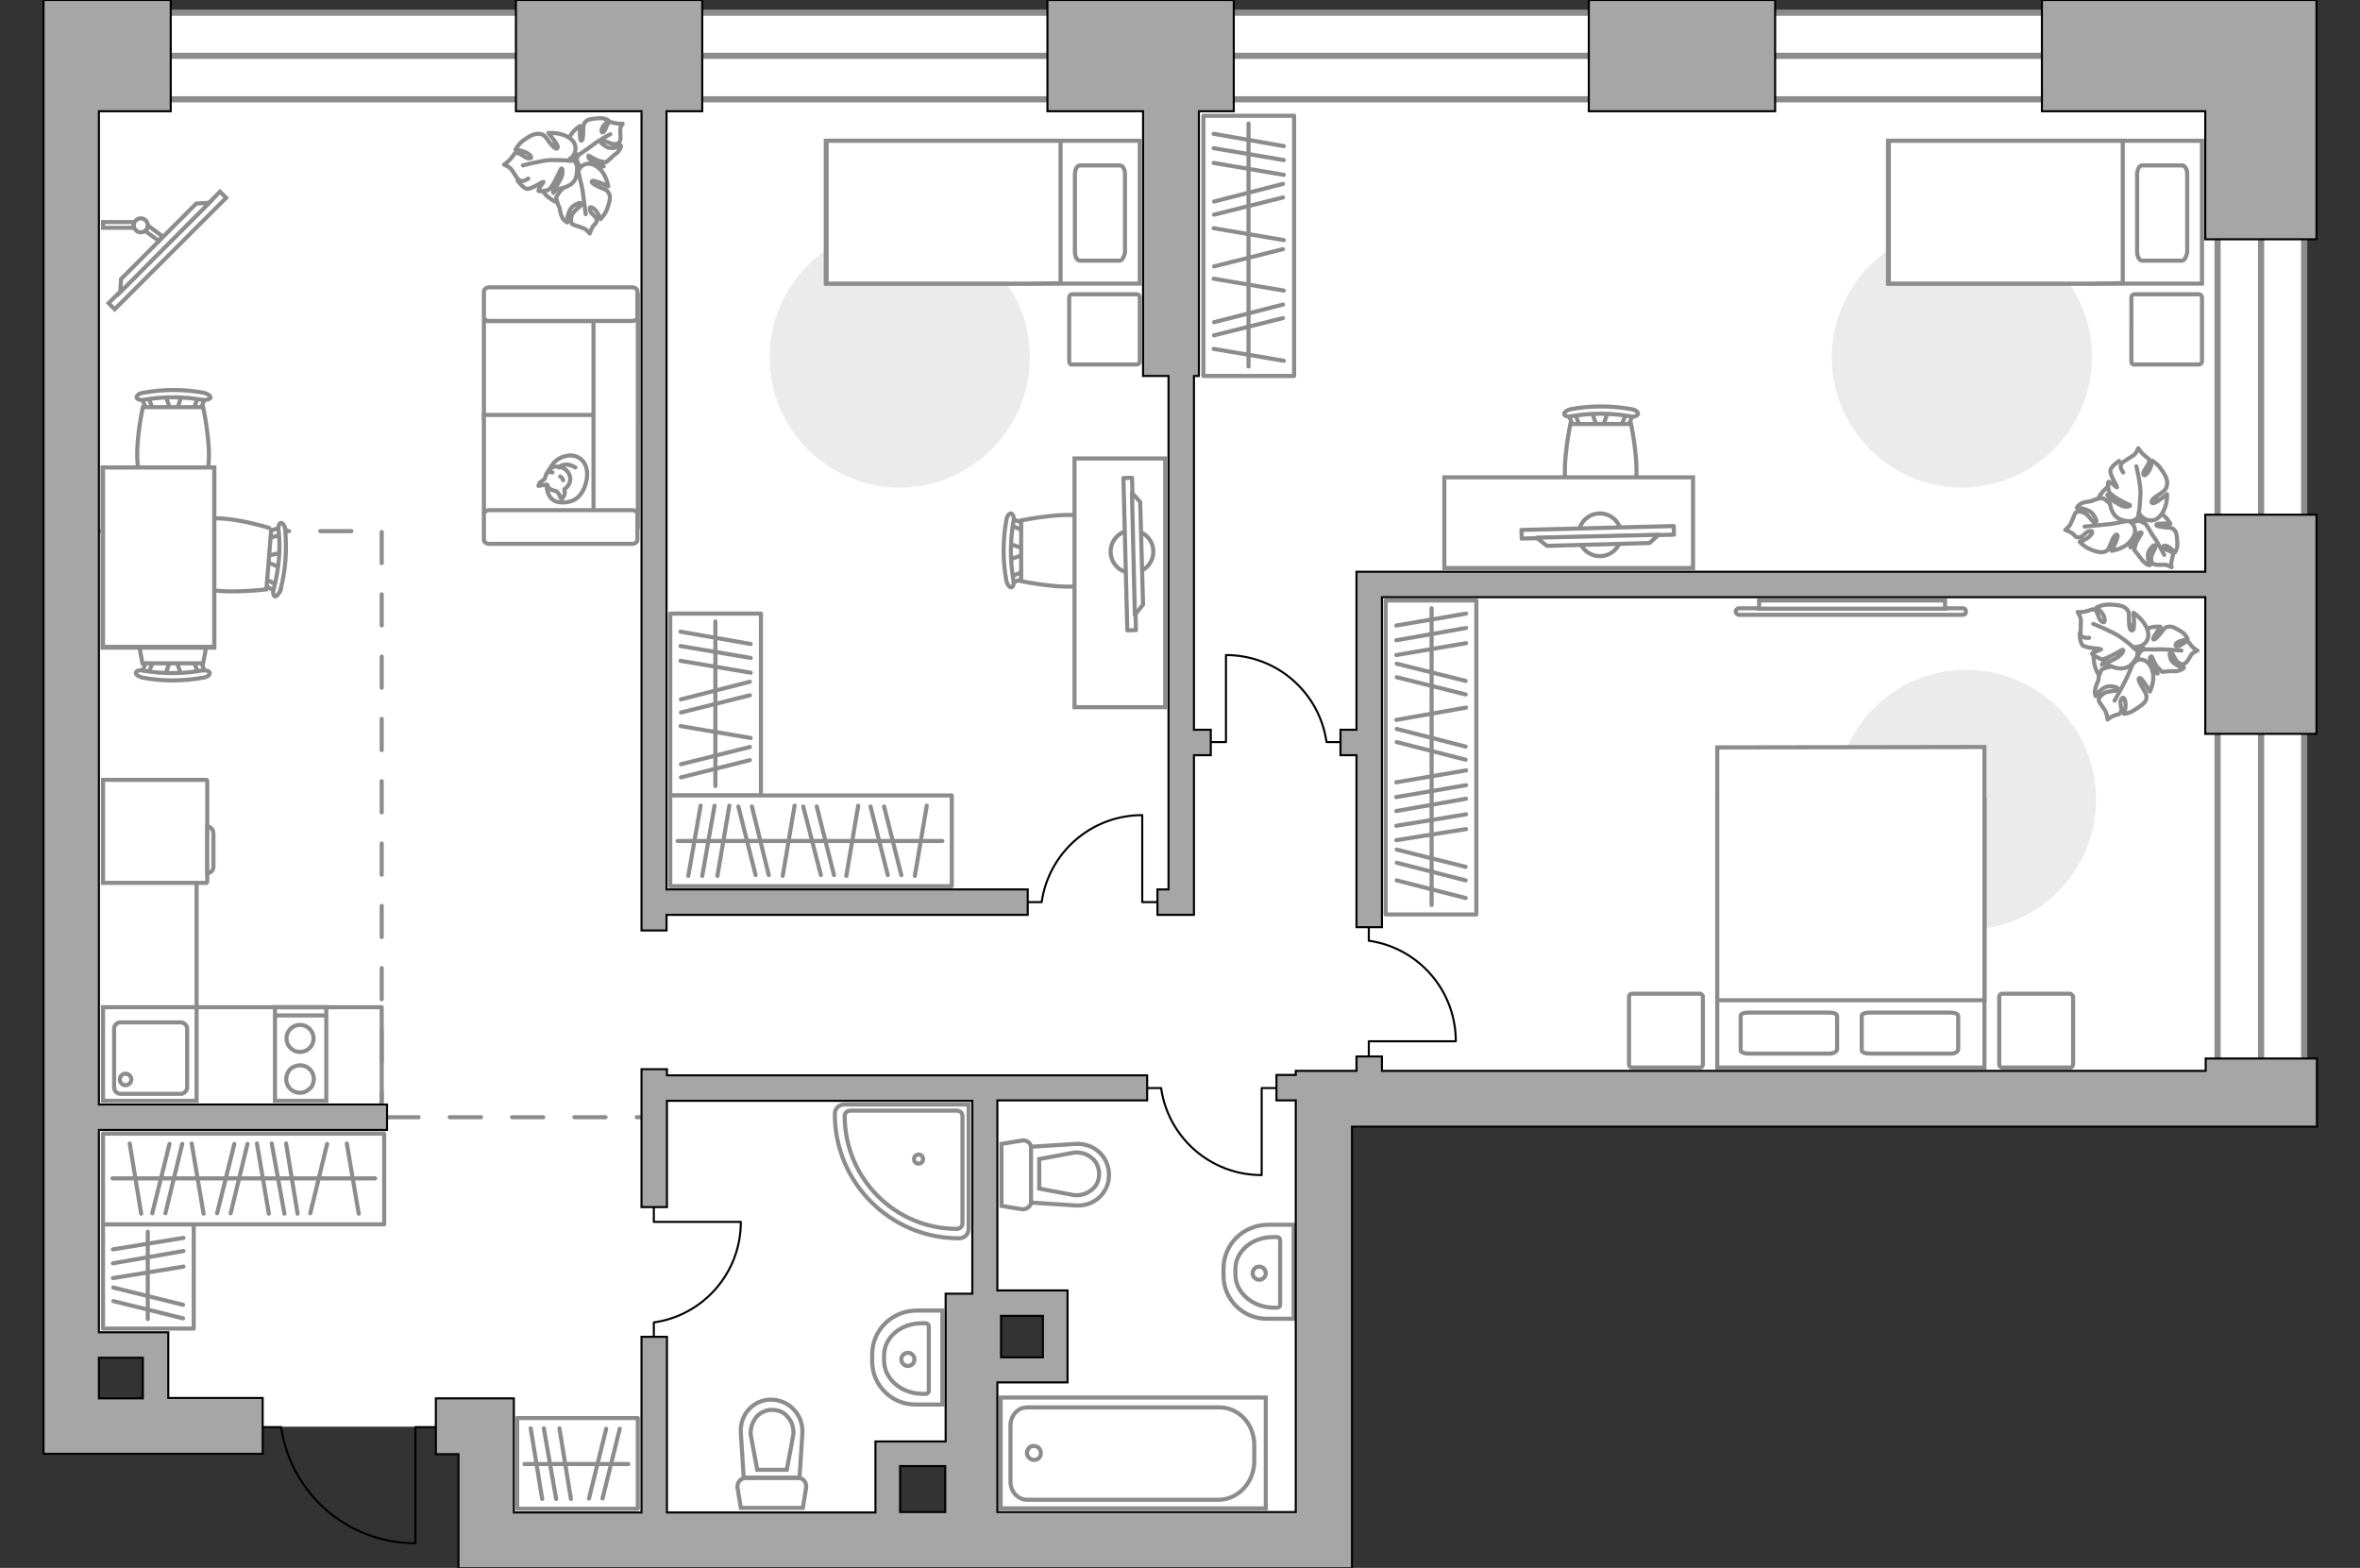 <?xml version="1.0" encoding="utf-8"?>
<!-- Generator: Adobe Illustrator 23.1.0, SVG Export Plug-In . SVG Version: 6.00 Build 0)  -->
<svg version="1.1" id="Слой_1" xmlns="http://www.w3.org/2000/svg" xmlns:xlink="http://www.w3.org/1999/xlink" x="0px" y="0px"
	 viewBox="0 0 575 382" style="enable-background:new 0 0 575 382;" xml:space="preserve">
<rect x="0" y="0" width="575" height="382" fill="#333333" stroke="none"/>
<style type="text/css">
	.st0{fill:#FFFFFF;}
	.st1{fill:#FFFFFF;stroke:#8C8C8C;stroke-width:1.5;stroke-linecap:round;stroke-miterlimit:10;}
	.st2{fill:none;stroke:#8C8C8C;stroke-width:1.5;stroke-linecap:round;stroke-miterlimit:10;}
	.st3{fill:none;stroke:#8C8C8C;stroke-linecap:round;stroke-linejoin:round;stroke-miterlimit:10;stroke-dasharray:7.591;}
	.st4{fill:none;stroke:#000000;stroke-width:0.5;stroke-linecap:round;stroke-linejoin:round;stroke-miterlimit:10;}
	.st5{fill:none;stroke:#8C8C8C;stroke-miterlimit:10;}
	.st6{fill:#FFFFFF;stroke:#8C8C8C;stroke-miterlimit:10;}
	.st7{fill:#A6A6A6;stroke:#000000;stroke-width:0.5;stroke-miterlimit:10;}
	.st8{fill:#FFFFFF;stroke:#8C8C8C;stroke-linecap:round;stroke-linejoin:round;stroke-miterlimit:10;}
	.st9{fill:none;stroke:#8C8C8C;stroke-linecap:round;stroke-linejoin:round;stroke-miterlimit:10;}
	.st10{fill:#EBEBEB;}
	.st11{fill:#FFFFFF;stroke:#8B8B8B;stroke-linecap:round;stroke-linejoin:round;stroke-miterlimit:10;}
	.st12{fill:#FFFFFF;stroke:#8B8B8B;stroke-width:1;stroke-linecap:round;stroke-linejoin:round;stroke-miterlimit:10.004;}
	.st13{fill:#FFFFFF;stroke:#8C8C8C;stroke-width:1;stroke-miterlimit:9.999;}
</style>
<g id="bg">
	<path class="st0" d="M17.3,12.3v315.3h21v20h80v27.5h97.9v-21H237v21h85.8V267.7h227.9V12.3H17.3z M257.1,334.4h-17.3v-17.3h17.3
		V334.4z"/>
</g>
<g id="windows">
	<rect x="17.3" y="3.1" class="st1" width="533.5" height="21.1"/>
	<line class="st2" x1="17.3" y1="13.6" x2="550.9" y2="13.6"/>
	<rect x="540.3" y="12.3" class="st1" width="21.1" height="252.7"/>
	<line class="st2" x1="550.9" y1="12.3" x2="550.9" y2="265.1"/>
</g>
<g id="plan">
	<line class="st3" x1="94.4" y1="272.2" x2="159.3" y2="272.2"/>
	<polyline class="st3" points="17.3,129.4 93,129.4 93,272.2 	"/>
	<path class="st4" d="M64,347.7h4.5c2.3,16,16,28.3,32.7,28.3v-28.3h4.9"/>
	<path class="st4" d="M282,219.8h-3.7v-21.2c-12.5,0-22.8,9.2-24.5,21.2h-3.4"/>
	<path class="st4" d="M279.5,265.1h3.4c1.7,12,12,21.2,24.5,21.2v-21.2h3.7"/>
	<path class="st4" d="M333.5,257.4v-3.7h21.2c0-12.5-9.2-22.8-21.2-24.5v-3.4"/>
	<path class="st4" d="M159.3,325.6v-3.4c12-1.7,21.2-12,21.2-24.5h-21.2V294"/>
	<path class="st4" d="M326.6,180.8h-3.4c-1.7-12-12-21.2-24.5-21.2v21.2H295"/>
	<g>
		<rect x="243.8" y="340.5" class="st5" width="64.6" height="27"/>
		<path class="st5" d="M296.9,342.9h-46.7c-2.2,0-4,2-4,4.4V361c0,2.4,1.8,4.4,4,4.4h46.7c4.8,0,8.7-4.3,8.7-9.4v-3.7
			C305.7,347,301.8,342.8,296.9,342.9z"/>
		<path class="st5" d="M250.2,354c0,0.9,0.9,1.7,1.7,1.7c1,0,1.7-0.7,1.7-1.7c0-0.9-0.7-1.7-1.7-1.7C251,352.2,250.3,353,250.2,354z
			"/>
	</g>
	<g>
		<path id="wc_4_" class="st6" d="M193.3,349.5"/>
		<g id="Group_26_4_">
			<path id="Vector_130_4_" class="st6" d="M196.4,362.5l-0.8,4.9h-15.1l-0.8-4.9c-0.2-1.2,0.7-2.4,2-2.4h12.8
				C195.7,360,196.6,361.3,196.4,362.5z"/>
			<path id="Vector_131_4_" class="st6" d="M195.5,349.1l-0.7,10.9h-13.6l-0.7-10.9c-0.3-4.5,3.1-8.1,7.4-8.1
				C192.4,341.1,195.7,344.8,195.5,349.1z"/>
			<path id="Vector_132_4_" class="st6" d="M191.7,358.1l1.6-8.6c0.1-1.6-0.3-3.1-1.4-4.3c-0.9-1.2-2.4-1.7-3.8-1.7
				s-2.8,0.6-3.8,1.7c-1,1.3-1.5,2.8-1.4,4.3l1.6,8.6H191.7z"/>
		</g>
	</g>
	<g>
		<path id="wc_1_" class="st6" d="M261.8,280.9"/>
		<g id="Group_26_1_">
			<path id="Vector_130_1_" class="st6" d="M251.3,279.8v12.8c0,1.3-1.3,2.2-2.4,2l-4.9-0.8v-15.1l4.9-0.8
				C250,277.6,251.3,278.5,251.3,279.8z"/>
			<path id="Vector_131_1_" class="st6" d="M270.2,286.3c0,4.3-3.6,7.7-8.1,7.4l-10.9-0.7v-13.6l10.9-0.7
				C266.6,278.5,270.2,281.8,270.2,286.3z"/>
			<path id="Vector_132_1_" class="st6" d="M253.2,289.6l8.6,1.6c1.5,0.1,3-0.3,4.3-1.4c1.2-1,1.7-2.4,1.7-3.8s-0.6-2.9-1.7-3.8
				c-1.2-1-2.6-1.5-4.3-1.4l-8.6,1.6L253.2,289.6L253.2,289.6z"/>
		</g>
	</g>
	<g>
		<path id="Vector_134_2_" class="st6" d="M212.5,331.7V330c0-6,4.9-10.7,10.9-10.7h6.2v22.9h-6.2
			C217.4,342.4,212.5,337.6,212.5,331.7z"/>
		<path id="Vector_133_2_" class="st6" d="M215.4,331.5v-1.3c0-4.3,4-7.8,9.2-7.8h0.9c0.5,0,0.8,0.4,0.8,0.7v15.8
			c0,0.4-0.3,0.7-0.8,0.7h-0.9C219.5,339.5,215.4,335.9,215.4,331.5z"/>
		<circle class="st6" cx="221.2" cy="331.2" r="1.6"/>
	</g>
	<g>
		<path id="Vector_134_1_" class="st6" d="M298.1,310.8v-1.7c0-6,4.9-10.7,10.9-10.7h6.2v22.9H309
			C303,321.5,298.1,316.7,298.1,310.8z"/>
		<path id="Vector_133_1_" class="st6" d="M301,310.5v-1.3c0-4.3,4-7.8,9.2-7.8h0.9c0.5,0,0.8,0.4,0.8,0.7v15.8
			c0,0.4-0.3,0.7-0.8,0.7h-0.9C305.1,318.5,301,314.9,301,310.5z"/>
		<circle class="st6" cx="306.8" cy="310.2" r="1.6"/>
	</g>
	<g>
		<g>
			<rect x="67" y="245.4" class="st5" width="12.5" height="22.8"/>
		</g>
		<line class="st5" x1="66.9" y1="247.4" x2="79.6" y2="247.4"/>
		<circle class="st5" cx="73.1" cy="253" r="3.3"/>
		<path class="st5" d="M76.1,264.4c1.4-2.9-1.5-5.9-4.5-4.5c-0.7,0.3-1.2,0.8-1.5,1.5c-1.4,2.9,1.5,5.9,4.5,4.5
			C75.3,265.4,75.9,265,76.1,264.4z"/>
	</g>
	<g>
		<g>
			<rect x="25.1" y="245.4" class="st5" width="22.8" height="22.8"/>
		</g>
		<path class="st5" d="M45.6,264.9v-14.3c0-0.8-0.8-1.5-1.5-1.5H29.3c-0.8,0-1.5,0.7-1.5,1.5v14.3c0,0.9,0.7,1.6,1.5,1.6h14.8
			C44.8,266.5,45.6,265.8,45.6,264.9z"/>
		<path class="st5" d="M32,263c0,0.8-0.7,1.4-1.4,1.4c-0.8,0-1.4-0.6-1.4-1.4s0.6-1.4,1.4-1.4S32,262.3,32,263z"/>
	</g>
	<g>
		<g>
			<rect x="387.1" y="0" class="st7" width="45.4" height="27.1"/>
			<polygon class="st7" points="156.3,226.7 162.4,226.7 162.4,222.9 250.4,222.9 250.4,216.7 162.4,216.7 162.4,27.1 171.1,27.1 
				171.1,0 125.7,0 125.7,27.1 156.3,27.1 			"/>
			<polygon class="st7" points="278.5,91.6 284.7,91.6 284.7,216.7 282,216.7 282,222.9 290.9,222.9 290.9,184 295,184 295,177.8 
				290.9,177.8 290.9,91.6 292.1,91.6 292.1,27.1 300.6,27.1 300.6,0 255.2,0 255.2,27.1 278.5,27.1 			"/>
			<path class="st7" d="M24.1,27.1h17.5V0h-31v354.2H64v-13.6H41v-16H24.1v-49.3h70.2v-6.2H24.1V27.1z M34.8,330.8v9.9H24.3h-0.2
				v-9.9H34.8z"/>
			<path class="st7" d="M537.3,260.9H336.7v-3.5h-6.2v3.5h-14.8v1H311v6.2h4.7v100.3H243v-31.6h17.1v-22.4H243v-46.3h36.5V262h-117
				v-1.5h-6.2v33.6h6.2v-25.9h74.4v47h-6.5v36h-17.1v17.3h-50.8v-42.8h-6.2v42.8h-31.1v-27.8h-19v13.6h5.5v27.8l0,0h217.7V274.5
				h235.1v-16.6h-27.1v3H537.3z M243.9,320.6h10.2v10.1h-10.2V320.6z M230.3,368.4h-11v-11.2h11V368.4z"/>
			<polygon class="st7" points="497.5,0 497.5,27.1 537.3,27.1 537.3,58.3 564.4,58.3 564.4,0 			"/>
			<polygon class="st7" points="537.3,139.3 330.5,139.3 330.5,177.8 326.6,177.8 326.6,184 330.5,184 330.5,225.9 336.7,225.9 
				336.7,145.5 537.3,145.5 537.3,178.8 564.4,178.8 564.4,125.4 537.3,125.4 			"/>
		</g>
	</g>
	<g>
		<path class="st6" d="M233.6,301.7h0.1c1.3,0,2.3-1,2.3-2.3v-30.3h-30.3c-1.3,0-2.3,1-2.3,2.3v0.1
			C203.4,288.1,216.9,301.7,233.6,301.7z"/>
		<path class="st6" d="M233.1,299.4L233.1,299.4c0.8,0,1.4-0.6,1.4-1.3v-26.2c0-0.7-0.6-1.3-1.3-1.3h-26.1c-0.7,0-1.3,0.6-1.3,1.3
			v0.1C205.9,287.2,218.1,299.4,233.1,299.4z"/>
		<circle class="st6" cx="223.8" cy="282.4" r="1.1"/>
	</g>
</g>
<g id="furniture_1_">
	<g>
		<path id="Vector_8_1_" class="st6" d="M50.3,215.1H25.1V190h25.2c0.1,0,0.2,0.1,0.2,0.2v24.6C50.5,214.8,50.4,214.9,50.3,215.1z"
			/>
		<path id="Vector_9_1_" class="st6" d="M52,203.1v8.1c0,0.8-0.6,1.5-1.5,1.5v-11.3C51.3,201.4,52,202.1,52,203.1z"/>
	</g>
	<g>
		<rect x="25.1" y="298.3" class="st8" width="22.1" height="25.4"/>
		<line class="st9" x1="27.5" y1="311.4" x2="44.7" y2="308.6"/>
		<line class="st9" x1="27.5" y1="307.8" x2="44.7" y2="304.8"/>
		<line class="st9" x1="27.5" y1="304.4" x2="44.7" y2="301.6"/>
		<line class="st9" x1="27.6" y1="317" x2="44.6" y2="321.2"/>
		<line class="st9" x1="27.6" y1="313.7" x2="44.6" y2="317.9"/>
		<line class="st9" x1="36" y1="321.4" x2="36" y2="300.1"/>
	</g>
	<g>
		<rect x="126" y="345.5" class="st8" width="29.4" height="22.1"/>
		<line class="st9" x1="139.1" y1="365.2" x2="136.3" y2="348"/>
		<line class="st9" x1="135.5" y1="365.2" x2="132.5" y2="348"/>
		<line class="st9" x1="132.1" y1="365.2" x2="129.3" y2="348"/>
		<line class="st9" x1="146.8" y1="365.1" x2="151" y2="348.1"/>
		<line class="st9" x1="143.5" y1="365.1" x2="147.7" y2="348.1"/>
		<line class="st9" x1="153.1" y1="356.7" x2="127.8" y2="356.7"/>
	</g>
	<g>
		<rect x="337.6" y="146.3" class="st8" width="22.1" height="76.5"/>
		<line class="st9" x1="340.2" y1="175.4" x2="357.2" y2="172.4"/>
		<line class="st9" x1="340.2" y1="190.6" x2="357.2" y2="187.7"/>
		<line class="st9" x1="340.2" y1="159.6" x2="357.2" y2="156.7"/>
		<line class="st9" x1="340.2" y1="156" x2="357.2" y2="153"/>
		<line class="st9" x1="340.2" y1="152.4" x2="357.2" y2="149.5"/>
		<line class="st9" x1="340.2" y1="201.2" x2="357.2" y2="198.4"/>
		<line class="st9" x1="340.2" y1="197.6" x2="357.2" y2="194.6"/>
		<line class="st9" x1="340.2" y1="194.2" x2="357.2" y2="191.3"/>
		<line class="st9" x1="340.3" y1="165" x2="357.1" y2="169.2"/>
		<line class="st9" x1="340.3" y1="161.7" x2="357.1" y2="165.9"/>
		<line class="st9" x1="340.3" y1="180.8" x2="357.1" y2="185.1"/>
		<line class="st9" x1="340.3" y1="177.6" x2="357.1" y2="181.9"/>
		<line class="st9" x1="340.2" y1="204.7" x2="357.2" y2="202"/>
		<line class="st9" x1="340.3" y1="210.2" x2="357.1" y2="214.5"/>
		<line class="st9" x1="340.3" y1="214.5" x2="357.1" y2="218.8"/>
		<line class="st9" x1="340.3" y1="207" x2="357.1" y2="211.2"/>
		<line class="st9" x1="348.8" y1="220.5" x2="348.8" y2="148.2"/>
	</g>
	<g>
		<rect x="25.1" y="276.2" class="st8" width="68.5" height="22.1"/>
		<line class="st9" x1="46.7" y1="278.6" x2="49.6" y2="295.7"/>
		<line class="st9" x1="84.5" y1="278.6" x2="87.4" y2="295.7"/>
		<line class="st9" x1="31.6" y1="278.6" x2="34.4" y2="295.7"/>
		<line class="st9" x1="62.6" y1="278.6" x2="65.5" y2="295.7"/>
		<line class="st9" x1="66.2" y1="278.6" x2="69.3" y2="295.7"/>
		<line class="st9" x1="69.7" y1="278.6" x2="72.5" y2="295.7"/>
		<line class="st9" x1="57.1" y1="278.7" x2="52.9" y2="295.6"/>
		<line class="st9" x1="60.3" y1="278.7" x2="56.2" y2="295.6"/>
		<line class="st9" x1="79.7" y1="278.7" x2="75.6" y2="295.6"/>
		<line class="st9" x1="41.3" y1="278.7" x2="37.1" y2="295.6"/>
		<line class="st9" x1="44.4" y1="278.7" x2="40.3" y2="295.6"/>
		<line class="st9" x1="27.4" y1="287.1" x2="91.4" y2="287.1"/>
	</g>
	<g>
		<rect x="163.3" y="149.5" class="st8" width="22.1" height="44.3"/>
		<line class="st9" x1="165.8" y1="176.9" x2="182.9" y2="179.8"/>
		<line class="st9" x1="165.8" y1="161" x2="182.9" y2="163.9"/>
		<line class="st9" x1="165.8" y1="157.4" x2="182.9" y2="160.3"/>
		<line class="st9" x1="165.8" y1="153.9" x2="182.9" y2="156.9"/>
		<line class="st9" x1="165.9" y1="173.6" x2="182.7" y2="169.4"/>
		<line class="st9" x1="165.9" y1="170.4" x2="182.7" y2="166.1"/>
		<line class="st9" x1="165.9" y1="189.4" x2="182.7" y2="185.2"/>
		<line class="st9" x1="165.9" y1="186.2" x2="182.7" y2="182"/>
		<line class="st9" x1="174.3" y1="151.4" x2="174.3" y2="191.5"/>
	</g>
	<g>
		<rect x="293.2" y="28.2" class="st8" width="22.1" height="63.4"/>
		<line class="st9" x1="295.7" y1="55.6" x2="312.8" y2="58.5"/>
		<line class="st9" x1="295.7" y1="67.9" x2="312.8" y2="70.8"/>
		<line class="st9" x1="295.7" y1="39.7" x2="312.8" y2="42.6"/>
		<line class="st9" x1="295.7" y1="36.1" x2="312.8" y2="39"/>
		<line class="st9" x1="295.7" y1="32.6" x2="312.8" y2="35.6"/>
		<line class="st9" x1="295.8" y1="52.3" x2="312.6" y2="48.1"/>
		<line class="st9" x1="295.8" y1="49.1" x2="312.6" y2="44.8"/>
		<line class="st9" x1="295.7" y1="85" x2="312.8" y2="87.9"/>
		<line class="st9" x1="295.8" y1="81.7" x2="312.6" y2="77.5"/>
		<line class="st9" x1="295.8" y1="78.5" x2="312.6" y2="74.2"/>
		<line class="st9" x1="295.8" y1="64.9" x2="312.6" y2="60.7"/>
		<line class="st9" x1="304.2" y1="30.1" x2="304.2" y2="89.3"/>
	</g>
	<g>
		<rect x="163.3" y="193.8" class="st8" width="68.6" height="22.1"/>
		<line class="st9" x1="190.7" y1="213.4" x2="193.6" y2="196.3"/>
		<line class="st9" x1="206.2" y1="213.4" x2="209.1" y2="196.3"/>
		<line class="st9" x1="174.8" y1="213.4" x2="177.7" y2="196.3"/>
		<line class="st9" x1="171.1" y1="213.4" x2="174.1" y2="196.3"/>
		<line class="st9" x1="167.7" y1="213.4" x2="170.7" y2="196.3"/>
		<line class="st9" x1="187.3" y1="213.2" x2="183.2" y2="196.5"/>
		<line class="st9" x1="184.1" y1="213.2" x2="179.9" y2="196.5"/>
		<line class="st9" x1="222.9" y1="213.4" x2="225.8" y2="196.3"/>
		<line class="st9" x1="219.6" y1="213.2" x2="215.4" y2="196.5"/>
		<line class="st9" x1="216.3" y1="213.2" x2="212.1" y2="196.5"/>
		<line class="st9" x1="203.2" y1="213.2" x2="199" y2="196.5"/>
		<line class="st9" x1="200" y1="213.2" x2="195.7" y2="196.5"/>
		<line class="st9" x1="165.1" y1="204.9" x2="229.6" y2="204.9"/>
	</g>
	<g id="Режим_изоляции_1_">
		<g>
			<g id="Group_2_7_">
				<g id="Group_3_7_">
					<path id="Vector_10_7_" class="st6" d="M40.2,164.6l1.4-4.1h1.2l1.4,4.1H40.2z"/>
				</g>
				<g id="Group_4_7_">
					<path id="Vector_11_7_" class="st6" d="M36.6,160.7c0.5,0.1,0.7,0.5,0.6,0.7l-1.3,3.3c-0.1,0.2-0.4,0.4-0.9,0.3
						c-0.5-0.1-0.7-0.5-0.6-0.7l1.3-3.3c0-0.4,0.4-0.5,0.7-0.5C36.4,160.5,36.5,160.5,36.6,160.7z"/>
				</g>
				<g id="Group_5_7_">
					<path id="Vector_12_7_" class="st6" d="M48.8,160.8l1.3,3.3c0.1,0.4-0.1,0.7-0.6,0.7c-0.4,0.2-0.9-0.1-1-0.3l-1.3-3.3
						c-0.1-0.4,0.1-0.7,0.6-0.7c0.1,0,0.1,0,0.2,0C48.3,160.5,48.7,160.8,48.8,160.8z"/>
				</g>
				<path id="Vector_13_7_" class="st6" d="M49.5,161.6H34.7c0,0-3.1-14.4,0-17.4c2.5-2.6,12.3-2.6,14.8,0
					C52.6,147.2,49.5,161.6,49.5,161.6z"/>
				<path id="Vector_14_7_" class="st6" d="M51.1,163.9c0.1,0.5-0.6,1.1-1.6,1.2c-4.9,0.9-10,0.9-14.8,0c-0.9-0.3-1.7-0.7-1.6-1.2
					c0.1-0.5,0.9-0.7,1.8-0.5c4.7,0.8,9.5,0.8,14.1,0C50.1,163.2,51,163.5,51.1,163.9z"/>
			</g>
			<g id="Group_2_6_">
				<g id="Group_3_6_">
					<path id="Vector_10_6_" class="st6" d="M44.3,96.3l-1.4,4.1h-1.2l-1.4-4.1H44.3z"/>
				</g>
				<g id="Group_4_6_">
					<path id="Vector_11_6_" class="st6" d="M36.4,100.4c-0.4,0-0.7-0.3-0.7-0.5l-1.3-3.3c-0.1-0.4,0.2-0.5,0.6-0.7s0.9,0.1,0.9,0.3
						l1.3,3.3c0.1,0.4-0.1,0.6-0.6,0.7C36.5,100.3,36.4,100.3,36.4,100.4z"/>
				</g>
				<g id="Group_5_6_">
					<path id="Vector_12_6_" class="st6" d="M48,100.2c-0.1,0-0.1,0-0.2,0c-0.5-0.1-0.7-0.4-0.6-0.7l1.3-3.3c0.1-0.3,0.5-0.4,1-0.3
						s0.7,0.4,0.6,0.7l-1.3,3.3C48.7,100.1,48.3,100.3,48,100.2z"/>
				</g>
				<path id="Vector_13_6_" class="st6" d="M49.6,116.6c-2.6,2.6-12.3,2.6-14.8,0c-3.1-3.1,0-17.4,0-17.4h14.7
					C49.5,99.2,52.6,113.5,49.6,116.6z"/>
				<path id="Vector_14_6_" class="st6" d="M49.2,97.4c-4.7-0.8-9.5-0.8-14.1,0c-0.9,0.2-1.8-0.2-1.8-0.5c-0.1-0.5,0.6-1.1,1.6-1.2
					c4.9-0.9,9.9-0.9,14.8,0c0.9,0.3,1.6,0.7,1.6,1.2C51,97.3,50.1,97.6,49.2,97.4z"/>
			</g>
			<g id="Group_2_2_">
				<g id="Group_3_2_">
					<path id="Vector_10_2_" class="st6" d="M68.3,138.3l-4-1.7l0.1-1l4.3-1L68.3,138.3z"/>
				</g>
				<g id="Group_4_2_">
					<path id="Vector_11_2_" class="st6" d="M64.2,141.8c0.1-0.5,0.5-0.7,0.7-0.6l3.2,1.6c0.2,0.1,0.4,0.6,0.3,0.9
						c-0.1,0.5-0.5,0.7-0.7,0.6l-3.2-1.6c-0.4-0.1-0.5-0.5-0.5-0.8C64,141.9,64,141.8,64.2,141.8z"/>
				</g>
				<g id="Group_5_2_">
					<path id="Vector_12_2_" class="st6" d="M65.4,129.4l3.5-1c0.4-0.1,0.6,0.2,0.7,0.7c0.1,0.4-0.2,0.9-0.5,1l-3.5,1
						c-0.4,0.1-0.6-0.2-0.7-0.7c0-0.1,0-0.1,0-0.2C64.9,130,65.1,129.6,65.4,129.4z"/>
				</g>
				<path id="Vector_13_2_" class="st6" d="M66.1,128.8l-1.2,14.8c0,0-14.6,1.8-17.4-1.5c-2.4-2.7-1.6-12.4,1.2-14.8
					C52,124.4,66.1,128.7,66.1,128.8z"/>
				<path id="Vector_14_2_" class="st6" d="M68.5,127.4c0.4,0,0.9,0.7,1,1.7c0.4,4.9,0.1,10-1.2,14.7c-0.3,0.9-1,1.6-1.3,1.5
					c-0.4-0.1-0.6-0.9-0.3-1.8c1.2-4.7,1.7-9.4,1.2-14.1C67.7,128.2,68,127.4,68.5,127.4z"/>
			</g>
			<g>
				<path id="Vector_35_2_" class="st6" d="M25,157.8v-43.9h5.2h22v43.9H25.1H25z"/>
				<path class="st6" d="M52.2,157.6v-43.7H25.1v43.7h27.2H52.2z"/>
			</g>
		</g>
	</g>
	<g>
		<path id="Vector_55_1_" class="st6" d="M155.4,78.2v23.7h-37.5V78.2H155.4z"/>
		<path id="Vector_56_1_" class="st6" d="M155.4,101.1v23.7h-37.5v-23.7h37.4C155.3,101.1,155.4,101.1,155.4,101.1z"/>
		<path id="Vector_57_1_" class="st6" d="M144.6,74.1l10.8-2.2v56.5h-10.8V74.1z"/>
		<path id="Vector_58_1_" class="st6" d="M154,78.2h-34.8c-0.7,0-1.3-0.4-1.3-1V71c0-0.5,0.6-1,1.3-1H154c0.7,0,1.3,0.4,1.3,1v6.2
			C155.3,77.8,154.8,78.2,154,78.2z"/>
		<path id="Vector_59_1_" class="st6" d="M154,132.5h-34.8c-0.7,0-1.3-0.4-1.3-1v-6.2c0-0.5,0.6-1,1.3-1H154c0.7,0,1.3,0.4,1.3,1
			v6.2C155.3,132,154.8,132.5,154,132.5z"/>
		<g>
			<path class="st8" d="M133.2,118.3c0,0-0.1,4,3.5,4.1c3.5,0.2,5.6-1.8,6.3-5.9c0.5-4.1-2.3-6.1-5.1-5.4
				C135,111.7,133.1,114.3,133.2,118.3z"/>
			<path class="st8" d="M135.6,119.7c0,0,0.6,0.5,0.8,1.2c0.3,0.8,0.5,0.6,0.5,0.6s0.8-0.7,0.7-1.7c-0.1-0.6-0.1-0.6-0.1-0.6
				s1.2-0.7,1.4-2.1c0.3-1.4-1-2.9-1.8-3.1c-0.9-0.4-2.2-0.5-2.9,0.1c-0.7,0.5-1.3,1.6-1.4,2.3c-0.1,0.7-1.2,0.8-1.4,1.4
				c-0.3,0.6-0.2,0.6-0.2,0.6s1.9-0.4,2.2-0.3C133.4,118.4,133.3,119.2,135.6,119.7z"/>
			<path class="st8" d="M136.5,116.1c0,0,0.5,0.2,0.7,0.9"/>
			<path class="st8" d="M134.6,115.1c0,0-0.5-0.2-1,0"/>
			<path class="st9" d="M136.2,113.9c0,0,0.2-0.6,1.6-0.7c1.1-0.1,2.4,0.7,2.4,0.7"/>
		</g>
	</g>
	<path id="Vector_4_" class="st10" d="M510.7,194.9c0,17.4-14.3,31.7-31.7,31.7s-31.7-14.2-31.7-31.7c0-17.4,14.2-31.7,31.7-31.7
		C496.6,163.2,510.7,177.3,510.7,194.9z"/>
	<path id="Vector_3_" class="st10" d="M509.7,87.1c0,17.4-14.3,31.7-31.7,31.7s-31.7-14.3-31.7-31.7s14.1-31.7,31.6-31.7
		C495.5,55.4,509.8,69.6,509.7,87.1z"/>
	<g>
		<path id="Vector_5_5_" class="st6" d="M505.1,242.9v16.4c0,0.5-0.3,0.8-0.8,0.8h-16.4c-0.5,0-0.8-0.3-0.8-0.8v-16.4
			c0-0.5,0.3-0.8,0.8-0.8h16.4C504.6,242.1,505.1,242.6,505.1,242.9z"/>
		<path id="Vector_5_4_" class="st6" d="M414.9,242.9v16.4c0,0.5-0.3,0.8-0.8,0.8h-16.4c-0.5,0-0.8-0.3-0.8-0.8v-16.4
			c0-0.5,0.3-0.8,0.8-0.8h16.5C414.5,242.1,415,242.6,414.9,242.9z"/>
	</g>
	<g>
		<path id="Vector_60_5_" class="st6" d="M524,119.4c-2.9-3.3-7.8-3.3-10.9-0.4c-3.3,2.9-3.3,7.7-0.4,10.9c2.9,3.3,7.7,3.3,10.9,0.4
			C526.8,127.3,527,122.4,524,119.4z"/>
		<path class="st8" d="M525.5,124.6c2,0.6,3.3,3,3.3,3s-3.2-0.2-3.4,0.2c-0.3,0.3,0.6,0.5,2.2,0.7c1.7,0.1,1.8,0.2,2.2,0.7
			c0.6,0.5,0.6,1.9,0.7,3.2c0.1,1.3-0.6,2.2-0.6,2.2s-0.6-0.6-1.3-1.2c-0.7-0.5-1.8-0.7-1.5,0c0.4,0.7,1.8,0.7,2.2,1.3
			c0.3,0.8,0,0.6-0.1,1.6c-0.4,1.2-0.1,1.9-0.1,1.9s-1.1-0.6-1.6-0.6s-1.9,0.1-2.5-0.1c-0.7-0.1-0.9-0.7-0.9-1.6
			c0.1-0.9,1.1-2.4,1.1-2.7c-0.1-0.4-0.3-0.8-1.4,0.7c-1.1,1.4,0,3.8,0,3.8s-0.6,0-1.1-0.5c-0.8-0.5-1.2-1.5-1.5-1.6
			c0-0.2-1.2-1.6-1.2-1.6s0-0.2,0.3-1.2c0.2-1.1,1.6-2.8,1.5-3c-0.1,0-0.3-0.4-1.2,0.5c-0.7,0.9-1.5,3.1-1.5,3.1s0.1,0-0.8-2.2
			c-0.7-2.1,0.3-3.2,1.6-4c1.4-0.7,2.3,0.2,2.3,0.2C522.4,126,523.4,124.1,525.5,124.6z"/>
		<path class="st9" d="M519.8,125c1.1,0.5,2.2,1.4,2.7,2.3c0.6,0.7,1.6,2.5,2.1,3.3c1.1,1.4,2.7,4.6,2.7,4.6"/>
		<path class="st8" d="M519,131.9c-1.5,1.9-4.5,2.3-4.5,2.3s1.7-3.2,1.4-3.8c-0.3-0.5-1,0.3-1.6,2c-0.7,1.9-0.9,1.8-1.8,2.1
			c-0.9,0.2-2.3-0.2-3.7-0.9c-1.4-0.7-2.1-1.6-2.1-1.6s1-0.3,1.9-0.9c1-0.7,1.7-1.8,0.7-1.7c-1.1-0.1-1.6,1.4-2.6,1.5
			c-1.1,0.1-0.8-0.1-1.7-0.9c-1.1-0.7-1.8-0.9-1.8-0.9s1.1-0.9,1.3-1.5c0.3-0.6,1-2.4,1.2-2.7c0.3-0.3,1-0.4,2,0s2.2,2.3,2.5,2.4
			c0.4,0.2,1.1,0-0.1-1.8c-1.1-1.7-4.1-1.8-4.1-1.8s0.5-0.8,1.2-1.1c0.9-0.4,2.3-0.4,2.6-0.6c0.4-0.3,2.3-0.7,2.3-0.7
			s0.4,0.1,1.4,0.9c1.1,0.8,2.3,3,2.5,3c0,0,0.6-0.3,0-1.5c-0.6-1.4-2.6-3.1-2.6-3.1s0.2,0,2.7,0.3c2.5,0.2,3.2,1.8,3.5,3.6
			c0.2,1.8-1.2,2.3-1.2,2.3C519.8,127.3,521.3,129.4,519,131.9z"/>
		<path class="st9" d="M522.3,125.1c-0.9,0.9-2.4,1.6-3.7,1.8c-1.1,0.1-3.4,0.7-4.6,0.8c-2,0.2-6.1,0.6-6.1,0.6"/>
		<g>
			<path class="st8" d="M516.3,112.3c0,0-1.8,1.2-2.1,2.2s1.7,4,1.6,4.2c0,0.3-1.5-1.4-2.1-1.3c-0.3,0.3,0.1,2.3,0.1,2.3
				s0,0.3,1.2,1.2s3.7,2.1,3.9,2.1c0.2,0.1,0.1,0.6-1.4,0.4c-1.4-0.4-3.8-2.2-3.8-2.2s0,0.2,0.7,2.8c0.9,2.5,2.6,2.9,4.6,3
				c1.8-0.1,2.3-1.8,2.3-1.8c0.7,1.3,3.2,2.6,5,0.5c1.9-2.1,1.7-5.3,1.7-5.3s-2.9,2.4-3.5,2.2c-0.8-0.3,0-1.2,1.7-2.2
				c1.6-1.2,1.6-1.3,1.8-2.4s-0.6-2.6-1.6-3.9c-0.8-1.2-2.1-1.9-2.1-1.9s0,1-0.5,2.1c-0.5,1-1.5,2.1-1.6,1.1c0-0.9,1.3-1.9,1.4-2.9
				c0.1-0.9-0.3-0.8-1.2-1.6c-1-0.9-1.4-1.7-1.4-1.7s-0.7,1.6-1.3,1.8c-0.5,0.4-2.3,1.4-2.7,1.8c-0.5,0.4-0.4,1.4,0.3,2.3"/>
			<path class="st9" d="M521,125.3c0.4-1.5,0.4-3.5,0.5-4.8c0.2-2-1-6.9-1-6.9"/>
		</g>
	</g>
	<g>
		<path id="Vector_60_4_" class="st6" d="M133.1,36.6c-3.1,3.2-3,8,0,11c3.2,3.1,7.9,2.9,11,0c3.1-3.2,2.9-7.9,0-11
			C140.9,33.4,135.9,33.3,133.1,36.6z"/>
		<path class="st8" d="M138.4,34.3c0.6-2.2,2.9-3.6,2.9-3.6s-0.1,3.2,0.2,3.5c0.4,0.3,0.6-0.6,0.6-2.3c0-1.6,0.1-1.7,0.6-2.3
			c0.6-0.6,1.9-0.7,3.2-0.8c1.4-0.1,2.3,0.5,2.3,0.5s-0.6,0.6-1.2,1.4c-0.5,0.7-0.7,1.8,0,1.5c0.7-0.5,0.7-1.9,1.3-2.2
			c0.7-0.5,0.6-0.1,1.6,0c1.1,0.3,1.8,0.1,1.8,0.1s-0.7,1.1-0.6,1.6c0,0.4,0.2,1.9,0,2.5c-0.1,0.7-0.6,0.9-1.5,0.9s-2.4-1-2.9-0.9
			c-0.4,0.1-0.7,0.5,0.8,1.4c1.5,1.1,3.8-0.1,3.8-0.1s0,0.6-0.5,1.2c-0.4,0.7-1.5,1.2-1.6,1.5c-0.1,0.1-1.5,1.3-1.5,1.3
			s-0.1,0.1-1.3-0.2c-1-0.1-2.9-1.4-3-1.4c0,0.2-0.3,0.4,0.6,1.2c0.9,0.8,3.1,1.4,3.1,1.4s-0.1,0-2.2,0.8c-2,0.9-3.2-0.1-4-1.4
			c-0.8-1.4,0.1-2.3,0.1-2.3C139.9,37.9,137.9,37,138.4,34.3z"/>
		<path class="st9" d="M138.8,40.6c0.6-1.1,1.3-2.2,2.2-2.8c0.7-0.6,2.4-1.7,3.2-2.3c1.4-1.2,4.5-2.8,4.5-2.8"/>
		<path class="st8" d="M145.8,40.9c1.9,1.4,2.4,4.5,2.4,4.5s-3.3-1.6-3.9-1.3c-0.5,0.2,0.3,0.9,2,1.6c1.9,0.7,1.7,0.9,2.2,1.7
			c0.3,0.8-0.1,2.3-0.7,3.8c-0.6,1.4-1.5,2.2-1.5,2.2s-0.3-1-0.9-1.8c-0.7-0.9-1.8-1.6-1.7-0.7c-0.1,1.1,1.5,1.6,1.6,2.5
			c0.2,1,0,0.7-0.8,1.7c-0.6,1-0.8,1.8-0.8,1.8s-0.9-1.1-1.5-1.3s-2.5-0.8-2.8-1c-0.3-0.3-0.4-1.1-0.1-2.1s2.2-2.3,2.3-2.5
			c0.2-0.5-0.1-1-1.8,0.1s-1.6,4.1-1.6,4.1s-0.9-0.5-1.2-1.2c-0.5-0.9-0.6-2.2-0.7-2.5c-0.3-0.3-0.8-2.3-0.8-2.3s0.1-0.4,0.8-1.4
			c0.8-1.1,3-2.5,3-2.6c0,0-0.3-0.6-1.5,0c-1.4,0.7-3,2.8-3,2.8s-0.1-0.1,0.1-2.6c0.3-2.5,1.8-3.4,3.5-3.7c1.8-0.2,2.4,1.2,2.4,1.2
			C141.2,40.4,143.3,38.8,145.8,40.9z"/>
		<path class="st9" d="M138.9,37.9c1,0.9,1.7,2.3,2,3.7c0.2,1,0.7,3.3,1,4.5c0.3,2,0.8,6.1,0.8,6.1"/>
		<g>
			<path class="st8" d="M126.1,44c0,0,1.3,1.8,2.2,2c0.9,0.3,3.9-1.8,4.1-1.7c0.2,0-1.3,1.6-1.2,2.2c0.2,0.3,2.3-0.2,2.3-0.2
				s0.4,0,1.2-1.3s1.9-3.8,2-3.9c0.2-0.1,0.5-0.1,0.3,1.5c-0.4,1.4-2.1,3.8-2.1,3.8s0.2-0.1,2.8-0.8c2.6-0.9,2.9-2.6,2.9-4.7
				c-0.1-2-1.8-2.2-1.8-2.2c1.2-0.6,2.4-3.2,0.2-4.9s-5.4-1.4-5.4-1.4s2.5,2.9,2.3,3.5c-0.2,0.8-1.2,0-2.3-1.6s-1.4-1.6-2.4-1.7
				s-2.5,0.7-3.8,1.7c-1.2,0.9-1.8,2.2-1.8,2.2s1,0,2.2,0.5c1.2,0.4,2.2,1.5,1.2,1.6s-2-1.3-3-1.3c-0.9,0-0.7,0.4-1.5,1.3
				c-0.9,1-1.7,1.5-1.7,1.5s1.5,0.6,1.8,1.2c0.4,0.4,1.3,2.2,1.8,2.5c0.5,0.5,1.3,0.4,2.3-0.3"/>
			<path class="st9" d="M139.1,39.2c-1.6-0.2-3.5-0.2-4.8-0.2c-2,0-6.9,1.3-6.9,1.3"/>
		</g>
	</g>
	<g>
		<path id="Vector_60_3_" class="st6" d="M516.7,152.4c-4.4,0.6-7.2,4.8-6.5,8.9c0.6,4.4,4.7,7,8.9,6.5c4.4-0.6,7-4.7,6.5-8.9
			C524.8,154.5,521,151.5,516.7,152.4z"/>
		<path class="st8" d="M522.1,153.8c1.7-1.4,4.3-1.1,4.3-1.1s-1.9,2.6-1.8,3s0.9-0.2,1.9-1.5s1-1.4,1.9-1.5c0.9-0.2,1.9,0.5,3.1,1.2
			c1.2,0.8,1.5,1.8,1.5,1.8s-0.9,0.2-1.8,0.5c-0.9,0.3-1.6,1-0.8,1.3c0.9,0,1.7-1.1,2.3-1.1c0.9,0,0.6,0.3,1.3,1
			c0.8,0.9,1.4,1.1,1.4,1.1s-1.2,0.5-1.5,1c-0.2,0.3-0.9,1.7-1.4,2c-0.5,0.5-1.1,0.4-1.8-0.1s-1.4-2.3-1.6-2.4
			c-0.3-0.1-0.8-0.1-0.2,1.6c0.7,1.6,3.2,2.1,3.2,2.1s-0.3,0.4-1,0.6c-0.8,0.4-1.9,0.2-2.2,0.2c-0.1,0-2.1,0.2-2.1,0.2
			s-0.2-0.1-0.9-0.9c-0.9-0.7-1.5-2.8-1.7-2.9c-0.1,0.2-0.6,0-0.3,1.2s1.8,3,1.8,3s0-0.1-2.3-0.6c-2.2-0.6-2.5-2-2.5-3.5
			c0.3-1.6,1.6-1.8,1.6-1.8C521.3,157.4,520.4,155.6,522.1,153.8z"/>
		<path class="st9" d="M518.9,159.1c1.1-0.5,2.3-1,3.4-0.9c1,0,3,0.1,4,0c1.7,0,5.2,0.3,5.2,0.3"/>
		<path class="st8" d="M524.4,163.4c0.8,2.3-0.6,5.1-0.6,5.1s-1.8-3.2-2.4-3.3c-0.6-0.1-0.4,0.8,0.7,2.5c1.1,1.8,0.9,1.9,0.8,2.7
			c-0.2,0.9-1.6,1.8-2.9,2.6c-1.3,0.9-2.5,0.9-2.5,0.9s0.4-1.1,0.4-2.1c0-1.2-0.5-2.4-1-1.5c-0.7,0.9,0.2,2.2-0.1,3
			c-0.4,0.9-0.4,0.6-1.6,1c-1.2,0.5-1.7,1-1.7,1s-0.2-1.4-0.5-2s-1.5-2.1-1.6-2.5c-0.2-0.5,0.2-1.2,1.1-1.8c0.8-0.7,3.1-0.6,3.3-0.8
			c0.4-0.1,0.7-0.8-1.5-1c-2.1-0.2-3.7,2.4-3.7,2.4s-0.4-0.8-0.1-1.6c0.1-1,0.8-2.2,0.8-2.4c-0.2-0.5,0.7-2.4,0.7-2.4
			s0.3-0.3,1.5-0.6c1.3-0.4,3.9-0.3,4-0.4c0,0,0.1-0.8-1.3-0.8c-1.5-0.4-4.1,0.5-4.1,0.5s0-0.1,1.7-2c1.7-1.8,3.4-1.7,5-0.9
			c1.6,0.9,1.3,2.4,1.3,2.4C520.9,160.2,523.5,160.3,524.4,163.4z"/>
		<path class="st9" d="M520.5,156.9c0.2,1.3-0.1,2.8-0.6,4.1c-0.3,1-1.3,3.2-1.8,4.3c-0.9,1.9-2.9,5.4-2.9,5.4"/>
		<g>
			<path class="st8" d="M506.7,154.3c0,0,0,2.2,0.7,2.9c0.6,0.7,4.3,0.8,4.5,1c0.2,0.1-2,0.6-2.2,1.1c0.1,0.3,2,1.2,2,1.2
				s0.2,0.4,1.6-0.2c1.4-0.6,3.8-2,3.8-2c0.2,0,0.6,0.3-0.6,1.4c-1,1-3.9,2-3.9,2s0.1,0,2.8,1c2.5,0.6,3.9-0.4,5-2.2
				c1-1.6-0.2-2.9-0.2-2.9c1.4,0.2,3.8-1.1,3.1-3.9c-0.8-2.7-3.5-4.4-3.5-4.4s0.4,3.8-0.1,4.2c-0.7,0.5-1-0.7-1-2.6
				c0.1-2-0.2-2.2-0.9-2.8s-2.4-0.8-4.1-0.8c-1.6,0-2.9,0.7-2.9,0.7s0.9,0.6,1.5,1.6c0.6,0.9,0.8,2.4-0.1,1.9
				c-1-0.5-0.9-2.2-1.7-2.8c-0.7-0.5-0.8-0.1-2.1,0.2c-1.4,0.4-2.2,0.2-2.2,0.2s0.9,1.4,0.8,2.1c0,0.7-0.1,2.6-0.1,3.2
				c0,0.7,0.9,1.1,2.1,1"/>
			<path class="st9" d="M520.1,158.1c-1.1-1.2-2.6-2.3-3.8-3.1c-1.6-1.1-6.3-3-6.3-3"/>
		</g>
	</g>
	<g>
		<path id="Vector_98_1_" class="st6" d="M418.4,194.9h65.1v65.2h-65.1V194.9L418.4,194.9z"/>
		<path id="Vector_100_1_" class="st9" d="M445.5,256.7h-19.3c-1.2,0-2.1-0.3-2.1-0.8v-8.4c0-0.5,0.8-0.8,2.1-0.8h19.3
			c1.2,0,2.1,0.3,2.1,0.8v8.2C447.5,256.3,446.5,256.8,445.5,256.7z"/>
		<path id="Vector_101_1_" class="st9" d="M475,256.7h-19.3c-1.2,0-2.1-0.3-2.1-0.8v-8.4c0-0.5,0.8-0.8,2.1-0.8H475
			c1.2,0,2.1,0.3,2.1,0.8v8.2C477,256.3,476.2,256.8,475,256.7z"/>
		<path id="Vector_99_1_" class="st6" d="M418.4,182.1v61.6h57.4h7.7v-8.3V182L418.4,182.1L418.4,182.1z"/>
	</g>
	<g>
		<g id="Group_2_1_">
			<g id="Group_3_1_">
				<path id="Vector_10_1_" class="st6" d="M387.8,100.2l1.4,4.1h1.2l1.4-4.1H387.8z"/>
			</g>
			<g id="Group_4_1_">
				<path id="Vector_11_1_" class="st6" d="M384.2,104.2c0.5-0.1,0.7-0.4,0.6-0.7l-1.3-3.3c0-0.2-0.4-0.4-0.9-0.3s-0.7,0.4-0.6,0.7
					l1.3,3.3c0.1,0.3,0.5,0.5,0.8,0.5C384.1,104.2,384.2,104.2,384.2,104.2z"/>
			</g>
			<g id="Group_5_1_">
				<path id="Vector_12_1_" class="st6" d="M396.7,103.9l1.3-3.3c0.1-0.4-0.1-0.6-0.6-0.7c-0.4-0.2-0.9,0-1,0.3l-1.3,3.3
					c-0.1,0.4,0.1,0.6,0.6,0.7c0.1,0,0.1,0,0.1,0C396.3,104.2,396.6,104.1,396.7,103.9z"/>
			</g>
			<path id="Vector_13_1_" class="st6" d="M397.4,103.3h-14.8c0,0-3,14.4,0,17.4c2.6,2.6,12.3,2.6,14.8,0
				C400.4,117.6,397.4,103.3,397.4,103.3z"/>
			<path id="Vector_14_1_" class="st6" d="M399.1,100.9c0.1-0.5-0.7-1.1-1.6-1.2c-4.9-0.9-10-0.9-14.8,0c-1,0.2-1.7,0.9-1.6,1.2
				c0.1,0.5,0.9,0.7,1.8,0.5c4.7-0.8,9.5-0.8,14.1,0C398,101.7,398.8,101.4,399.1,100.9z"/>
		</g>
		<path id="Vector_36_1_" class="st6" d="M351.9,116.3v22.1h11.7h48.9v-22.1C412.5,116.3,351.9,116.3,351.9,116.3z"/>
		<g>
			<circle class="st11" cx="389.8" cy="130.3" r="5.2"/>
			<g>
				
					<rect x="370.6" y="128.6" transform="matrix(1 -2.549424e-02 2.549424e-02 1 -3.179 9.963)" class="st12" width="37.1" height="2.1"/>
				<polygon class="st11" points="374.4,131 404.1,130.3 401.9,132.3 376.9,133 				"/>
			</g>
		</g>
	</g>
	<g>
		<g id="Group_2_3_">
			<g id="Group_3_3_">
				<path id="Vector_10_3_" class="st6" d="M245.7,136.4l4.1-1.4v-1.2l-4.1-1.4V136.4z"/>
			</g>
			<g id="Group_4_3_">
				<path id="Vector_11_3_" class="st6" d="M249.7,140c-0.1-0.5-0.4-0.7-0.7-0.6l-3.3,1.3c-0.2,0-0.4,0.4-0.3,0.9
					c0.1,0.5,0.4,0.7,0.7,0.6l3.3-1.3c0.3-0.1,0.5-0.5,0.5-0.8C249.7,140.1,249.7,140,249.7,140z"/>
			</g>
			<g id="Group_5_3_">
				<path id="Vector_12_3_" class="st6" d="M249.4,127.5l-3.3-1.3c-0.4-0.1-0.6,0.1-0.7,0.6c-0.2,0.4,0,0.9,0.3,1l3.3,1.3
					c0.4,0.1,0.6-0.1,0.7-0.6c0-0.1,0-0.1,0-0.1C249.7,127.9,249.6,127.6,249.4,127.5z"/>
			</g>
			<path id="Vector_13_3_" class="st6" d="M248.8,126.8v14.8c0,0,14.4,3,17.4,0c2.6-2.6,2.6-12.3,0-14.8
				C263.1,123.8,248.8,126.8,248.8,126.8z"/>
			<path id="Vector_14_3_" class="st6" d="M246.4,125.1c-0.5-0.1-1.1,0.7-1.2,1.6c-0.9,4.9-0.9,10,0,14.8c0.2,1,0.9,1.7,1.2,1.6
				c0.5-0.1,0.7-0.9,0.5-1.8c-0.8-4.7-0.8-9.5,0-14.1C247.2,126.2,246.9,125.4,246.4,125.1z"/>
		</g>
		<path id="Vector_36_2_" class="st6" d="M261.8,172.3h22.1v-11.7v-48.9h-22.1V172.3z"/>
		<g>
			<circle class="st11" cx="275.8" cy="134.4" r="5.2"/>
			<g>
				
					<rect x="274.1" y="116.4" transform="matrix(1 -2.549424e-02 2.549424e-02 1 -3.351 7.059)" class="st12" width="2.1" height="37.1"/>
				<polygon class="st11" points="276.5,149.8 275.8,120.1 277.8,122.3 278.5,147.3 				"/>
			</g>
		</g>
	</g>
	<g>
		<path class="st6" d="M478.2,148.2c0.5,0,0.8,0.3,0.8,0.8s-0.3,0.8-0.8,0.8h-54.5c-0.5,0-0.8-0.5-0.8-0.8s0.3-0.8,0.8-0.8H478.2z"
			/>
		<rect x="428.6" y="146.3" class="st6" width="45.3" height="2"/>
	</g>
	<g>
		<g>
			<path id="Vector_2_1_" class="st6" d="M460,34.3v34.8h76.5V34.3H460z"/>
			<path id="Vector_3_1_" class="st6" d="M509.4,69.1h-49.2V34.3h57v30.6V69L509.4,69.1L509.4,69.1L509.4,69.1z"/>
			<path id="Vector_4_1_" class="st6" d="M532.9,61.5V42.4c0-1.2-0.6-2.1-1.2-2.1h-9.8c-0.7,0-1.2,1.1-1.2,2.1v19
				c0,1.2,0.6,2.1,1.2,2.1h9.8C532.3,63.4,532.7,62.5,532.9,61.5z"/>
		</g>
		<path id="Vector_5_3_" class="st6" d="M520.2,88.8h15.5c0.5,0,0.8-0.3,0.8-0.8V72.5c0-0.5-0.3-0.8-0.8-0.8h-15.6
			c-0.5,0-0.8,0.3-0.8,0.8V88C519.3,88.6,519.6,88.9,520.2,88.8z"/>
	</g>
	<path id="Vector_1_" class="st10" d="M250.9,87.1c0,17.4-14.3,31.7-31.7,31.7s-31.7-14.3-31.7-31.7s14.1-31.7,31.6-31.7
		C236.7,55.4,251,69.6,250.9,87.1z"/>
	<g>
		<g>
			<path id="Vector_2_2_" class="st6" d="M201.2,34.3v34.8h76.5V34.3H201.2z"/>
			<path id="Vector_3_2_" class="st6" d="M250.6,69.1h-49.2V34.3h57v30.6V69L250.6,69.1L250.6,69.1L250.6,69.1z"/>
			<path id="Vector_4_2_" class="st6" d="M274.1,61.5V42.4c0-1.2-0.6-2.1-1.2-2.1h-9.8c-0.7,0-1.2,1.1-1.2,2.1v19
				c0,1.2,0.6,2.1,1.2,2.1h9.8C273.5,63.4,273.9,62.5,274.1,61.5z"/>
		</g>
		<path id="Vector_5_1_" class="st6" d="M261.4,88.8h15.5c0.5,0,0.8-0.3,0.8-0.8V72.5c0-0.5-0.3-0.8-0.8-0.8h-15.6
			c-0.5,0-0.8,0.3-0.8,0.8V88C260.5,88.6,260.8,88.9,261.4,88.8z"/>
	</g>
	<g>
		
			<rect x="21.6" y="60" transform="matrix(0.707 -0.707 0.707 0.707 -31.23 46.714)" class="st13" width="38.4" height="2.1"/>
		<polygon class="st6" points="47.8,49.6 29.5,68 29.3,71.2 51,49.4 		"/>
		<g>
			<path class="st6" d="M32.5,54.9c0-0.2,0.1-0.6,0.2-0.8h-7.6v1.4h7.4C32.5,55.4,32.5,55.1,32.5,54.9z"/>
			<path class="st6" d="M36.1,55c-0.1,0.5-0.4,1.1-0.7,1.3l3.3,2.4l0.8-1.2L36.1,55z"/>
		</g>
		<circle class="st6" cx="34.3" cy="54.9" r="1.7"/>
	</g>
	<line class="st9" x1="47.9" y1="215.1" x2="47.9" y2="245.4"/>
	<polyline class="st9" points="47.9,245.4 93,245.4 93,268.2 	"/>
</g>
<g id="points">
	<path id="h1" class="st9" d="M117.9,308.9"/>
	<path id="h2" class="st9" d="M240.9,242.6"/>
	<path id="s1" class="st9" d="M199,307.8"/>
	<path id="s2" class="st9" d="M278.5,308.9"/>
	<path id="k1" class="st9" d="M72.5,202.5"/>
	<path id="r1" class="st9" d="M374.4,62.8"/>
	<path id="r2" class="st9" d="M389.2,185.2"/>
	<path id="r3" class="st9" d="M221.2,163.8"/>
	<path id="r4" class="st9" d="M79.7,77.5"/>
</g>
</svg>
